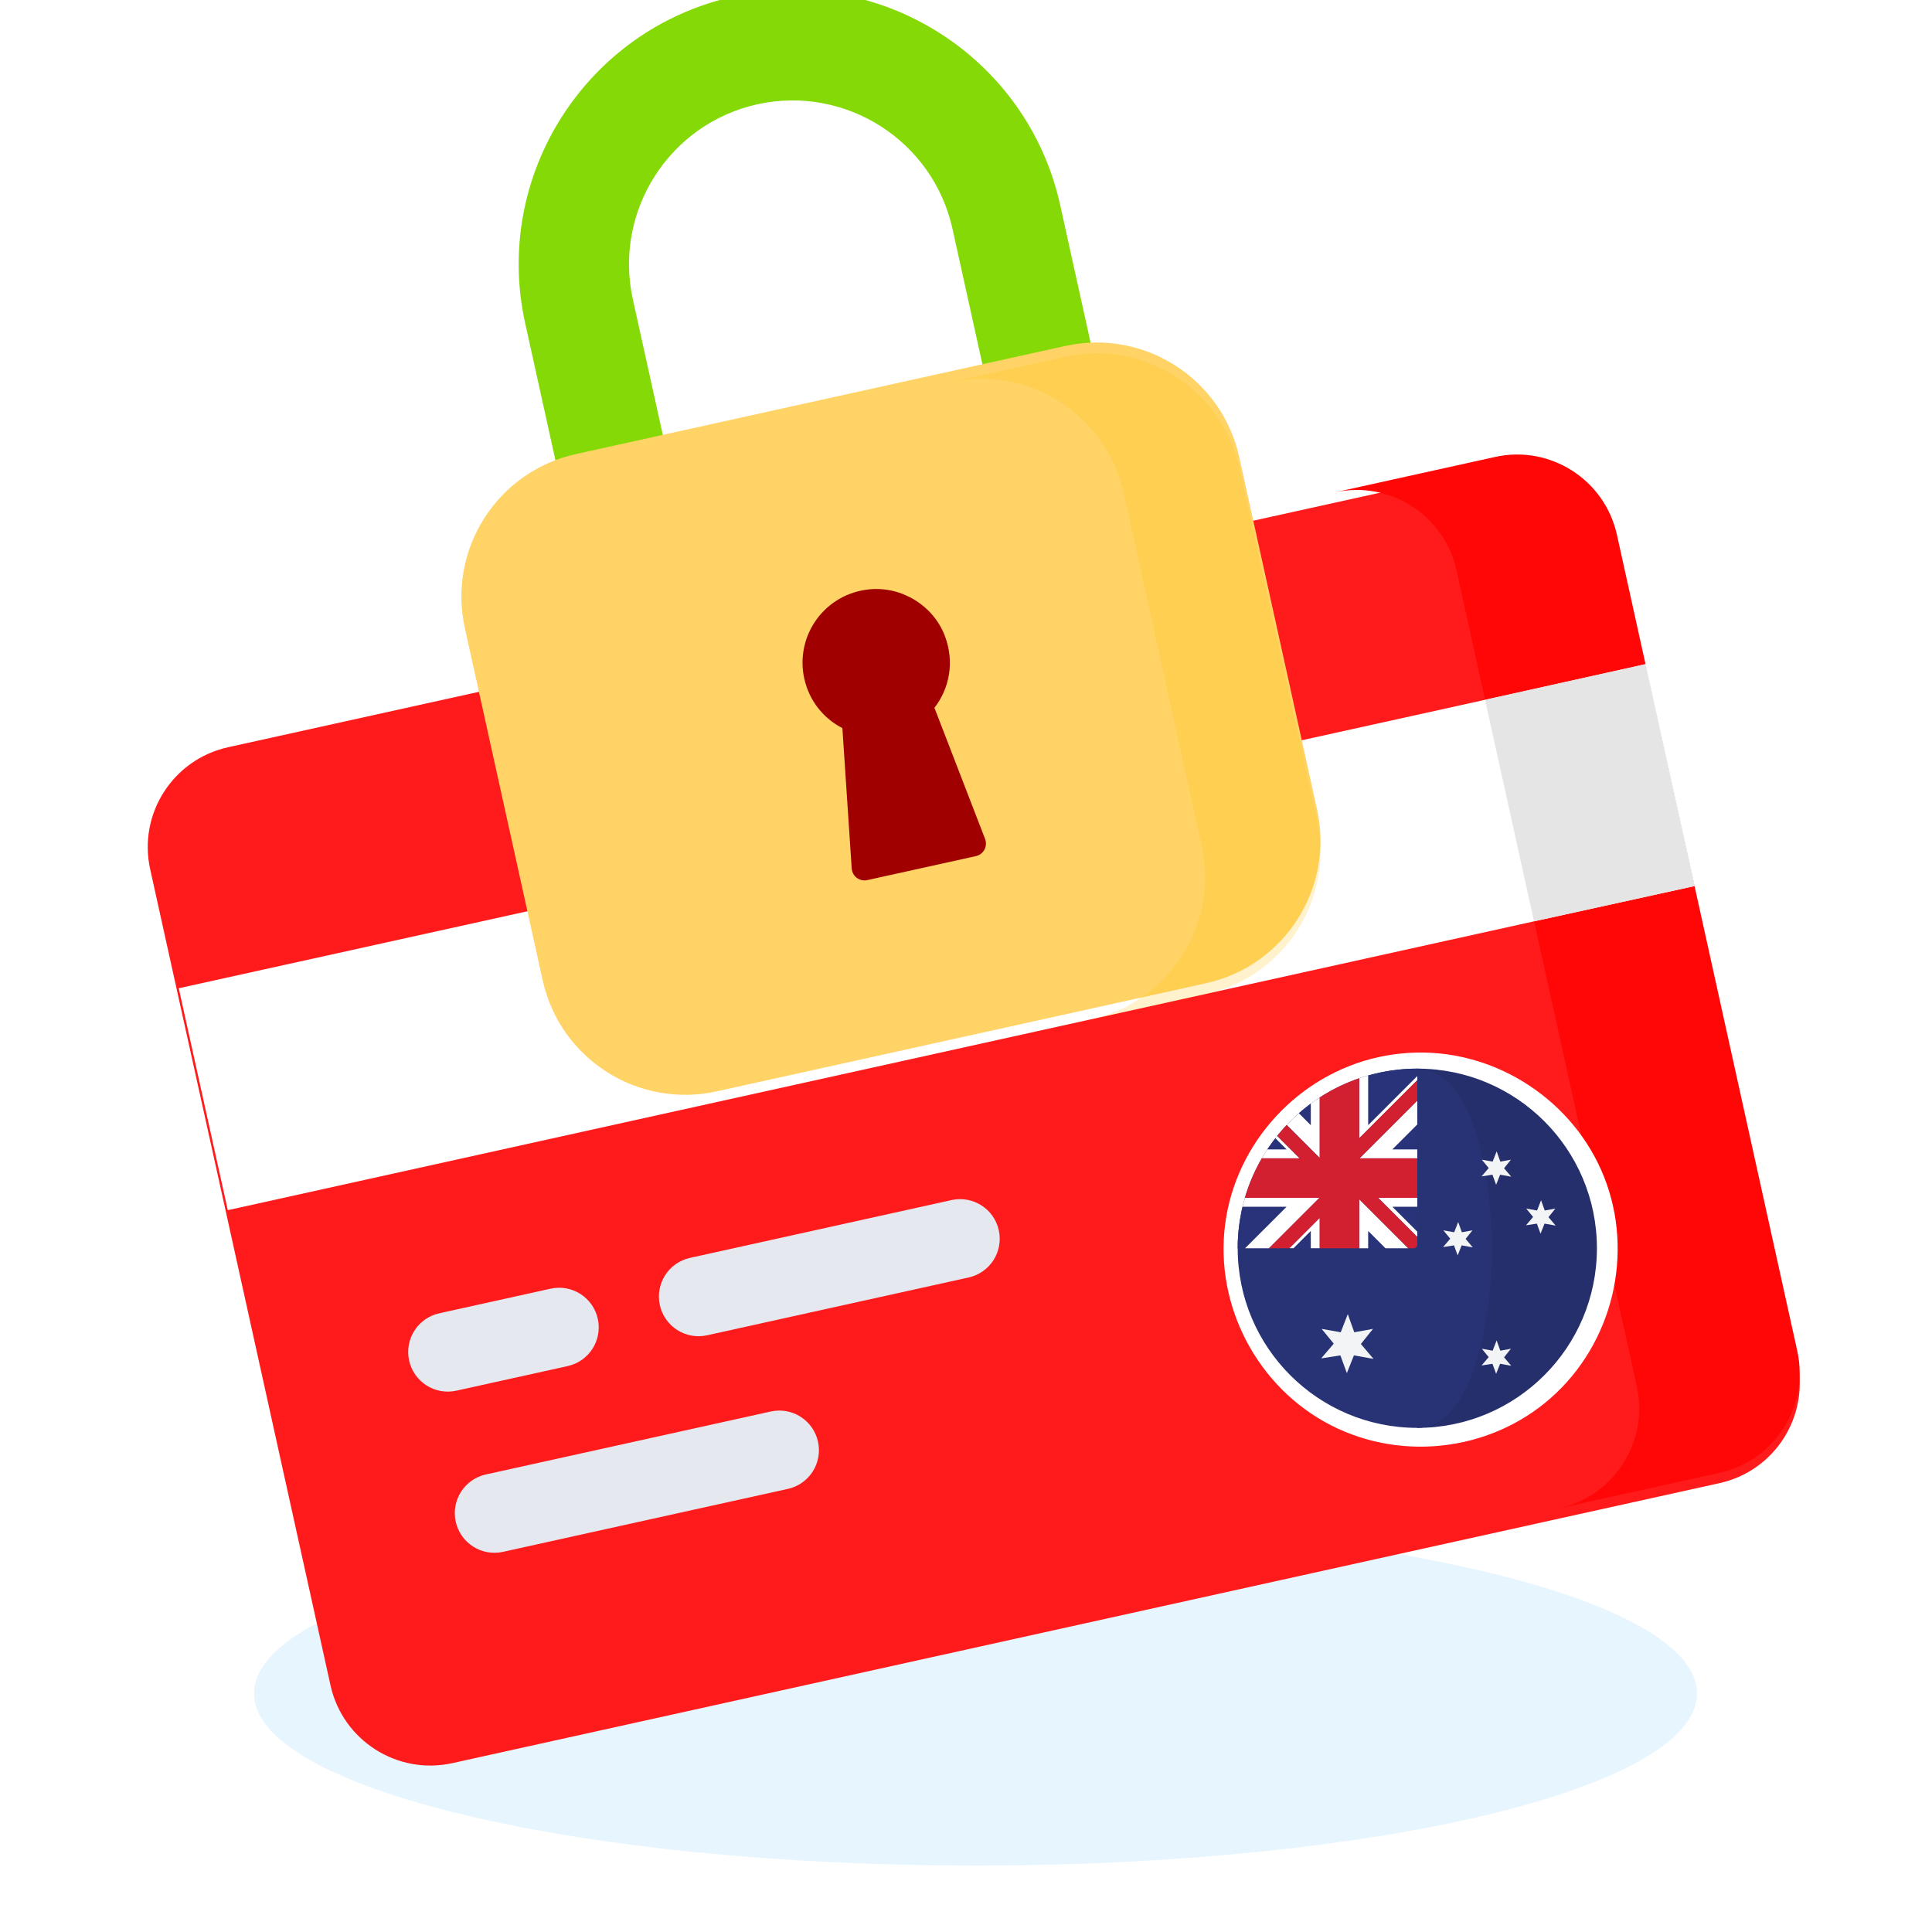 <?xml version="1.0" encoding="UTF-8"?> <svg xmlns="http://www.w3.org/2000/svg" width="320" height="320" viewBox="0 0 320 320" fill="none"><g clip-path="url(#clip0_2106_7805)"><path d="M161.575 309C227.573 309 281.075 296.24 281.075 280.5C281.075 264.76 227.573 252 161.575 252C95.577 252 42.075 264.76 42.075 280.5C42.075 296.24 95.577 309 161.575 309Z" fill="#C4E7FF" fill-opacity="0.4"></path><g filter="url(#filter0_ii_2106_7805)"><path d="M267.828 88.575L297.697 223.753C299.715 232.888 293.946 241.93 284.811 243.948L74.937 290.324C65.802 292.343 56.76 286.574 54.742 277.439L24.873 142.261C22.855 133.126 28.624 124.084 37.759 122.066L247.633 75.69C256.768 73.671 265.81 79.44 267.828 88.575Z" fill="#FF1B1B"></path></g><path d="M267.817 88.585L297.681 223.739C299.702 232.889 293.934 241.927 284.823 243.94L258.247 249.813C267.359 247.799 273.127 238.761 271.105 229.611L241.242 94.457C239.22 85.307 230.181 79.541 221.07 81.554L247.645 75.682C256.756 73.669 265.796 79.435 267.817 88.585Z" fill="#FF0707"></path><path d="M280.691 146.722L280.667 146.76L254.082 152.602L37.73 200.442L29.609 163.685L245.974 115.909L272.546 110.005L272.61 109.99L280.691 146.722Z" fill="white"></path><path d="M280.667 146.761L254.081 152.602L245.974 115.91L272.545 110.006L280.667 146.761Z" fill="#E5E5E5"></path><path d="M165.43 203.764C165.821 205.535 165.455 207.294 164.557 208.713C163.648 210.126 162.207 211.199 160.437 211.59L117.115 221.164C113.574 221.946 110.072 219.711 109.29 216.17C108.898 214.4 109.264 212.641 110.162 211.221C111.071 209.809 112.512 208.736 114.283 208.345L157.604 198.771C161.145 197.989 164.647 200.224 165.43 203.764Z" fill="#E5E8EF"></path><path d="M135.486 238.783C135.877 240.553 135.511 242.312 134.613 243.732C133.704 245.144 132.263 246.217 130.492 246.608L83.308 257.035C79.766 257.818 76.264 255.583 75.482 252.042C75.091 250.272 75.457 248.513 76.354 247.093C77.264 245.681 78.705 244.608 80.475 244.217L127.66 233.79C131.201 233.007 134.703 235.242 135.486 238.783Z" fill="#E5E8EF"></path><path d="M99.015 218.44C99.406 220.211 99.04 221.97 98.143 223.389C97.233 224.802 95.792 225.875 94.022 226.266L75.588 230.34C72.047 231.122 68.544 228.888 67.762 225.347C67.371 223.577 67.737 221.817 68.635 220.398C69.544 218.986 70.985 217.912 72.755 217.521L91.189 213.447C94.73 212.665 98.233 214.9 99.015 218.44Z" fill="#E5E8EF"></path><g filter="url(#filter1_i_2106_7805)"><path d="M184.753 78.794L96.139 98.374L86.984 56.944C81.586 32.513 97.07 8.245 121.501 2.847C145.932 -2.551 170.2 12.933 175.599 37.364L184.753 78.794ZM110.036 76.594L162.973 64.897L157.76 41.305C154.535 26.711 140.037 17.461 125.442 20.685C110.848 23.91 101.598 38.408 104.823 53.002L110.036 76.594Z" fill="#85D906"></path></g><g filter="url(#filter2_i_2106_7805)"><path d="M205.253 77.482L218.142 135.815C221.023 148.854 212.788 161.761 199.749 164.642L118.711 182.548C105.671 185.429 92.764 177.194 89.883 164.155L76.994 105.822C74.113 92.783 82.348 79.876 95.388 76.995L176.426 59.089C189.465 56.208 202.372 64.443 205.253 77.482Z" fill="#FFD365"></path></g><path d="M205.256 77.496L218.145 135.828C221.022 148.85 212.784 161.762 199.762 164.64L180.649 168.863C193.671 165.985 201.91 153.073 199.032 140.051L186.143 81.719C183.26 68.671 170.348 60.432 157.326 63.31L176.439 59.086C189.461 56.209 202.373 64.448 205.256 77.496Z" fill="#FFBE00" fill-opacity="0.2"></path><path d="M154.769 117.23L163.161 138.957C163.63 140.171 162.908 141.519 161.636 141.8L143.65 145.774C142.379 146.055 141.156 145.137 141.069 143.838L139.525 120.598C136.422 119.009 134.03 116.092 133.213 112.396C131.641 105.279 136.615 98.276 144.096 97.604C149.427 97.125 154.605 100.339 156.503 105.344C158.126 109.625 157.259 114.038 154.769 117.23Z" fill="#A10000"></path><path d="M240.528 236.006C256.563 233.133 267.232 217.806 264.359 201.772C261.487 185.737 246.159 175.068 230.125 177.94C214.09 180.813 203.421 196.141 206.294 212.175C209.166 228.21 224.494 238.879 240.528 236.006Z" fill="white"></path><g filter="url(#filter3_i_2106_7805)"><path d="M264.359 201.771C262.297 190.261 253.816 181.515 243.264 178.559L252.635 230.863C261.505 224.428 266.421 213.282 264.359 201.771Z" fill="#FF1B1B"></path></g><g filter="url(#filter4_i_2106_7805)"><path d="M206.293 212.174C208.355 223.685 216.836 232.43 227.388 235.387L218.017 183.082C209.147 189.518 204.231 200.664 206.293 212.174Z" fill="#FF1B1B"></path></g><g filter="url(#filter5_i_2106_7805)"><path d="M241.054 209.855L245.651 206.426L242.9 205.615L242.448 203.091L237.851 206.52L239.471 201.019L236.946 201.471L233.743 198.137L231.897 202.376L229.372 202.828L232.801 207.425L227.3 205.805L227.752 208.33L225.454 210.044L230.955 211.664L230.145 214.415L235.195 213.51L235.873 217.297L238.398 216.845L237.719 213.058L242.768 212.153L241.054 209.855Z" fill="#FF1B1B"></path></g><path d="M229.557 174.845C216.176 177.243 205.436 188.073 203.122 201.457C200.792 214.942 207.423 228.748 219.323 235.462C231.248 242.191 246.537 240.629 256.829 231.579C267.123 222.527 270.743 207.609 265.659 194.868C260.679 182.391 248.064 174.042 234.624 174.338C232.925 174.375 231.229 174.546 229.557 174.845ZM263.294 214.025C259.986 227.167 247.516 236.479 233.964 235.835C223.534 235.34 213.936 228.98 209.373 219.604C204.705 210.017 205.816 198.366 212.165 189.808C219.034 180.549 231.108 176.194 242.316 179.013C255.697 182.377 265.061 195.191 264.101 208.978C263.982 210.681 263.706 212.37 263.294 214.025C263.462 213.35 263.066 214.932 263.294 214.025Z" fill="white"></path><path d="M234.749 177V236.5C251.18 236.5 264.5 223.181 264.5 206.751C264.5 190.319 251.18 177 234.749 177Z" fill="#252F6B"></path><path d="M234.75 177C218.32 177 205 190.319 205 206.75C205 223.18 218.32 236.5 234.75 236.5C251.181 236.5 251.181 177 234.75 177Z" fill="#273375"></path><path d="M225.404 222.605L227.411 220.104L224.311 220.665L223.236 217.663L222.067 220.665L218.903 220.104L220.914 222.55L218.826 224.993L222.009 224.493L223.082 227.433L224.251 224.495L227.497 225.075L225.404 222.605Z" fill="#F3F4F5"></path><path d="M249.12 224.813L250.257 223.396L248.5 223.714L247.891 222.013L247.229 223.714L245.436 223.396L246.575 224.781L245.393 226.167L247.196 225.883L247.804 227.548L248.466 225.884L250.306 226.213L249.12 224.813Z" fill="#F3F4F5"></path><path d="M249.12 193.497L250.257 192.08L248.5 192.398L247.891 190.697L247.229 192.398L245.436 192.08L246.575 193.466L245.393 194.85L247.196 194.567L247.804 196.233L248.466 194.568L250.306 194.896L249.12 193.497Z" fill="#F3F4F5"></path><path d="M256.478 201.598L257.615 200.18L255.859 200.499L255.249 198.798L254.587 200.499L252.793 200.18L253.933 201.566L252.75 202.951L254.553 202.668L255.161 204.334L255.824 202.669L257.663 202.997L256.478 201.598Z" fill="#F3F4F5"></path><path d="M242.749 205.2L243.887 203.782L242.13 204.101L241.521 202.4L240.858 204.101L239.066 203.782L240.205 205.168L239.022 206.553L240.825 206.27L241.434 207.934L242.096 206.271L243.936 206.599L242.749 205.2Z" fill="#F3F4F5"></path><path d="M211.247 188.521C210.78 189.122 210.334 189.74 209.913 190.376H213.102L211.247 188.521Z" fill="#29337A"></path><path d="M226.613 206.75H229.479L226.613 203.884V206.75Z" fill="#29337A"></path><path d="M217.113 182.795C216.43 183.299 215.773 183.833 215.137 184.391L217.113 186.366V182.795Z" fill="#29337A"></path><path d="M214.244 206.751H217.111V203.884L214.244 206.751Z" fill="#29337A"></path><path d="M234.752 177C231.929 177 229.202 177.402 226.613 178.137V186.367L234.753 178.227V177H234.752Z" fill="#29337A"></path><path d="M234.753 204.006V199.875H230.623L234.753 204.006Z" fill="#29337A"></path><path d="M206.228 206.749L213.102 199.875H205.807C205.285 202.083 205 204.382 205 206.749H206.228Z" fill="#29337A"></path><path d="M230.619 190.376H234.752V186.244L230.619 190.376Z" fill="#29337A"></path><path d="M234.749 204.874V204.007L230.618 199.876H234.749V198.397H228.271L234.749 204.874Z" fill="white"></path><path d="M213.099 190.375H209.91C209.591 190.858 209.289 191.352 208.998 191.853H215.263L211.544 188.136C211.443 188.263 211.343 188.391 211.243 188.519L213.099 190.375Z" fill="white"></path><path d="M217.111 203.882V206.749H218.589V201.718L213.559 206.749H214.244L217.111 203.882Z" fill="white"></path><path d="M226.612 178.136C226.113 178.278 225.621 178.432 225.134 178.597V188.531L234.751 178.914V178.228L226.612 186.366V178.136Z" fill="white"></path><path d="M217.06 199.877L217.112 199.825L218.539 198.398H206.199C206.056 198.886 205.926 199.379 205.809 199.877H213.103L206.229 206.75H210.187L217.06 199.877Z" fill="white"></path><path d="M234.749 191.855V190.376H230.616L234.749 186.244V182.287L225.181 191.855H234.749Z" fill="white"></path><path d="M217.111 186.366L215.135 184.39C214.434 185.006 213.761 185.654 213.121 186.334L217.111 190.324L217.153 190.367L218.589 191.803V181.775C218.087 182.102 217.592 182.439 217.112 182.794V186.366H217.111Z" fill="white"></path><path d="M226.612 203.884L229.478 206.75H233.254L225.134 198.63V206.75H226.612V203.884Z" fill="white"></path><path d="M229.748 199.877L228.27 198.398H234.748V191.855H225.18L225.13 191.905V191.855H225.18L234.748 182.288V178.914L225.13 188.531V178.598C222.805 179.393 220.611 180.464 218.586 181.777V191.804L218.637 191.855H218.586V191.804L217.15 190.369L217.159 190.377H217.108V190.326L213.118 186.336C212.571 186.915 212.046 187.516 211.546 188.138L215.264 191.855H208.999C207.815 193.896 206.869 196.088 206.194 198.399H218.535L218.586 198.346V198.399H218.535L217.108 199.825V199.877H217.056L210.182 206.75H213.556L218.587 201.719V206.75H225.13V198.631L233.25 206.75H234.366C234.494 206.617 234.623 206.485 234.748 206.349V204.875L229.748 199.877Z" fill="#D32030"></path><path d="M225.134 188.532L234.752 178.914L225.134 188.532Z" fill="#D32030"></path><path d="M217.108 199.873V199.825L217.059 199.873H217.108Z" fill="#D32030"></path><path d="M218.587 198.345L218.538 198.394H218.587V198.345Z" fill="#D32030"></path><path d="M225.134 191.901L225.181 191.854H225.134V191.901Z" fill="#D32030"></path><path d="M217.112 190.373H217.161L217.153 190.365L217.112 190.325V190.373Z" fill="#D32030"></path><path d="M218.64 191.851L218.591 191.804V191.851H218.64Z" fill="#D32030"></path></g><defs><filter id="filter0_ii_2106_7805" x="24.471" y="73.582" width="273.629" height="220.554" filterUnits="userSpaceOnUse" color-interpolation-filters="sRGB"><feFlood flood-opacity="0" result="BackgroundImageFix"></feFlood><feBlend mode="normal" in="SourceGraphic" in2="BackgroundImageFix" result="shape"></feBlend><feColorMatrix in="SourceAlpha" type="matrix" values="0 0 0 0 0 0 0 0 0 0 0 0 0 0 0 0 0 0 127 0" result="hardAlpha"></feColorMatrix><feOffset dy="3.41"></feOffset><feGaussianBlur stdDeviation="4.262"></feGaussianBlur><feComposite in2="hardAlpha" operator="arithmetic" k2="-1" k3="1"></feComposite><feColorMatrix type="matrix" values="0 0 0 0 1 0 0 0 0 1 0 0 0 0 1 0 0 0 0.23 0"></feColorMatrix><feBlend mode="normal" in2="shape" result="effect1_innerShadow_2106_7805"></feBlend><feColorMatrix in="SourceAlpha" type="matrix" values="0 0 0 0 0 0 0 0 0 0 0 0 0 0 0 0 0 0 127 0" result="hardAlpha"></feColorMatrix><feOffset dy="-1.705"></feOffset><feGaussianBlur stdDeviation="2.557"></feGaussianBlur><feComposite in2="hardAlpha" operator="arithmetic" k2="-1" k3="1"></feComposite><feColorMatrix type="matrix" values="0 0 0 0 0 0 0 0 0 0 0 0 0 0 0 0 0 0 0.15 0"></feColorMatrix><feBlend mode="normal" in2="effect1_innerShadow_2106_7805" result="effect2_innerShadow_2106_7805"></feBlend></filter><filter id="filter1_i_2106_7805" x="85.91" y="-1.637" width="98.843" height="100.011" filterUnits="userSpaceOnUse" color-interpolation-filters="sRGB"><feFlood flood-opacity="0" result="BackgroundImageFix"></feFlood><feBlend mode="normal" in="SourceGraphic" in2="BackgroundImageFix" result="shape"></feBlend><feColorMatrix in="SourceAlpha" type="matrix" values="0 0 0 0 0 0 0 0 0 0 0 0 0 0 0 0 0 0 127 0" result="hardAlpha"></feColorMatrix><feOffset dy="-3.41"></feOffset><feGaussianBlur stdDeviation="5.114"></feGaussianBlur><feComposite in2="hardAlpha" operator="arithmetic" k2="-1" k3="1"></feComposite><feColorMatrix type="matrix" values="0 0 0 0 0 0 0 0 0 0 0 0 0 0 0 0 0 0 0.08 0"></feColorMatrix><feBlend mode="normal" in2="shape" result="effect1_innerShadow_2106_7805"></feBlend></filter><filter id="filter2_i_2106_7805" x="76.42" y="56.728" width="142.297" height="126.395" filterUnits="userSpaceOnUse" color-interpolation-filters="sRGB"><feFlood flood-opacity="0" result="BackgroundImageFix"></feFlood><feBlend mode="normal" in="SourceGraphic" in2="BackgroundImageFix" result="shape"></feBlend><feColorMatrix in="SourceAlpha" type="matrix" values="0 0 0 0 0 0 0 0 0 0 0 0 0 0 0 0 0 0 127 0" result="hardAlpha"></feColorMatrix><feOffset dy="-1.786"></feOffset><feGaussianBlur stdDeviation="2.679"></feGaussianBlur><feComposite in2="hardAlpha" operator="arithmetic" k2="-1" k3="1"></feComposite><feColorMatrix type="matrix" values="0 0 0 0 0.815 0 0 0 0 0.621 0 0 0 0 0.087 0 0 0 0.3 0"></feColorMatrix><feBlend mode="normal" in2="shape" result="effect1_innerShadow_2106_7805"></feBlend></filter><filter id="filter3_i_2106_7805" x="243.264" y="175.149" width="21.562" height="55.714" filterUnits="userSpaceOnUse" color-interpolation-filters="sRGB"><feFlood flood-opacity="0" result="BackgroundImageFix"></feFlood><feBlend mode="normal" in="SourceGraphic" in2="BackgroundImageFix" result="shape"></feBlend><feColorMatrix in="SourceAlpha" type="matrix" values="0 0 0 0 0 0 0 0 0 0 0 0 0 0 0 0 0 0 127 0" result="hardAlpha"></feColorMatrix><feOffset dy="-3.41"></feOffset><feGaussianBlur stdDeviation="5.114"></feGaussianBlur><feComposite in2="hardAlpha" operator="arithmetic" k2="-1" k3="1"></feComposite><feColorMatrix type="matrix" values="0 0 0 0 0 0 0 0 0 0 0 0 0 0 0 0 0 0 0.18 0"></feColorMatrix><feBlend mode="normal" in2="shape" result="effect1_innerShadow_2106_7805"></feBlend></filter><filter id="filter4_i_2106_7805" x="205.825" y="179.673" width="21.564" height="55.714" filterUnits="userSpaceOnUse" color-interpolation-filters="sRGB"><feFlood flood-opacity="0" result="BackgroundImageFix"></feFlood><feBlend mode="normal" in="SourceGraphic" in2="BackgroundImageFix" result="shape"></feBlend><feColorMatrix in="SourceAlpha" type="matrix" values="0 0 0 0 0 0 0 0 0 0 0 0 0 0 0 0 0 0 127 0" result="hardAlpha"></feColorMatrix><feOffset dy="-3.41"></feOffset><feGaussianBlur stdDeviation="5.114"></feGaussianBlur><feComposite in2="hardAlpha" operator="arithmetic" k2="-1" k3="1"></feComposite><feColorMatrix type="matrix" values="0 0 0 0 0 0 0 0 0 0 0 0 0 0 0 0 0 0 0.18 0"></feColorMatrix><feBlend mode="normal" in2="shape" result="effect1_innerShadow_2106_7805"></feBlend></filter><filter id="filter5_i_2106_7805" x="225.454" y="194.727" width="20.196" height="22.57" filterUnits="userSpaceOnUse" color-interpolation-filters="sRGB"><feFlood flood-opacity="0" result="BackgroundImageFix"></feFlood><feBlend mode="normal" in="SourceGraphic" in2="BackgroundImageFix" result="shape"></feBlend><feColorMatrix in="SourceAlpha" type="matrix" values="0 0 0 0 0 0 0 0 0 0 0 0 0 0 0 0 0 0 127 0" result="hardAlpha"></feColorMatrix><feOffset dy="-3.41"></feOffset><feGaussianBlur stdDeviation="5.114"></feGaussianBlur><feComposite in2="hardAlpha" operator="arithmetic" k2="-1" k3="1"></feComposite><feColorMatrix type="matrix" values="0 0 0 0 0 0 0 0 0 0 0 0 0 0 0 0 0 0 0.18 0"></feColorMatrix><feBlend mode="normal" in2="shape" result="effect1_innerShadow_2106_7805"></feBlend></filter><clipPath id="clip0_2106_7805"><rect width="320" height="320" fill="white"></rect></clipPath></defs></svg> 